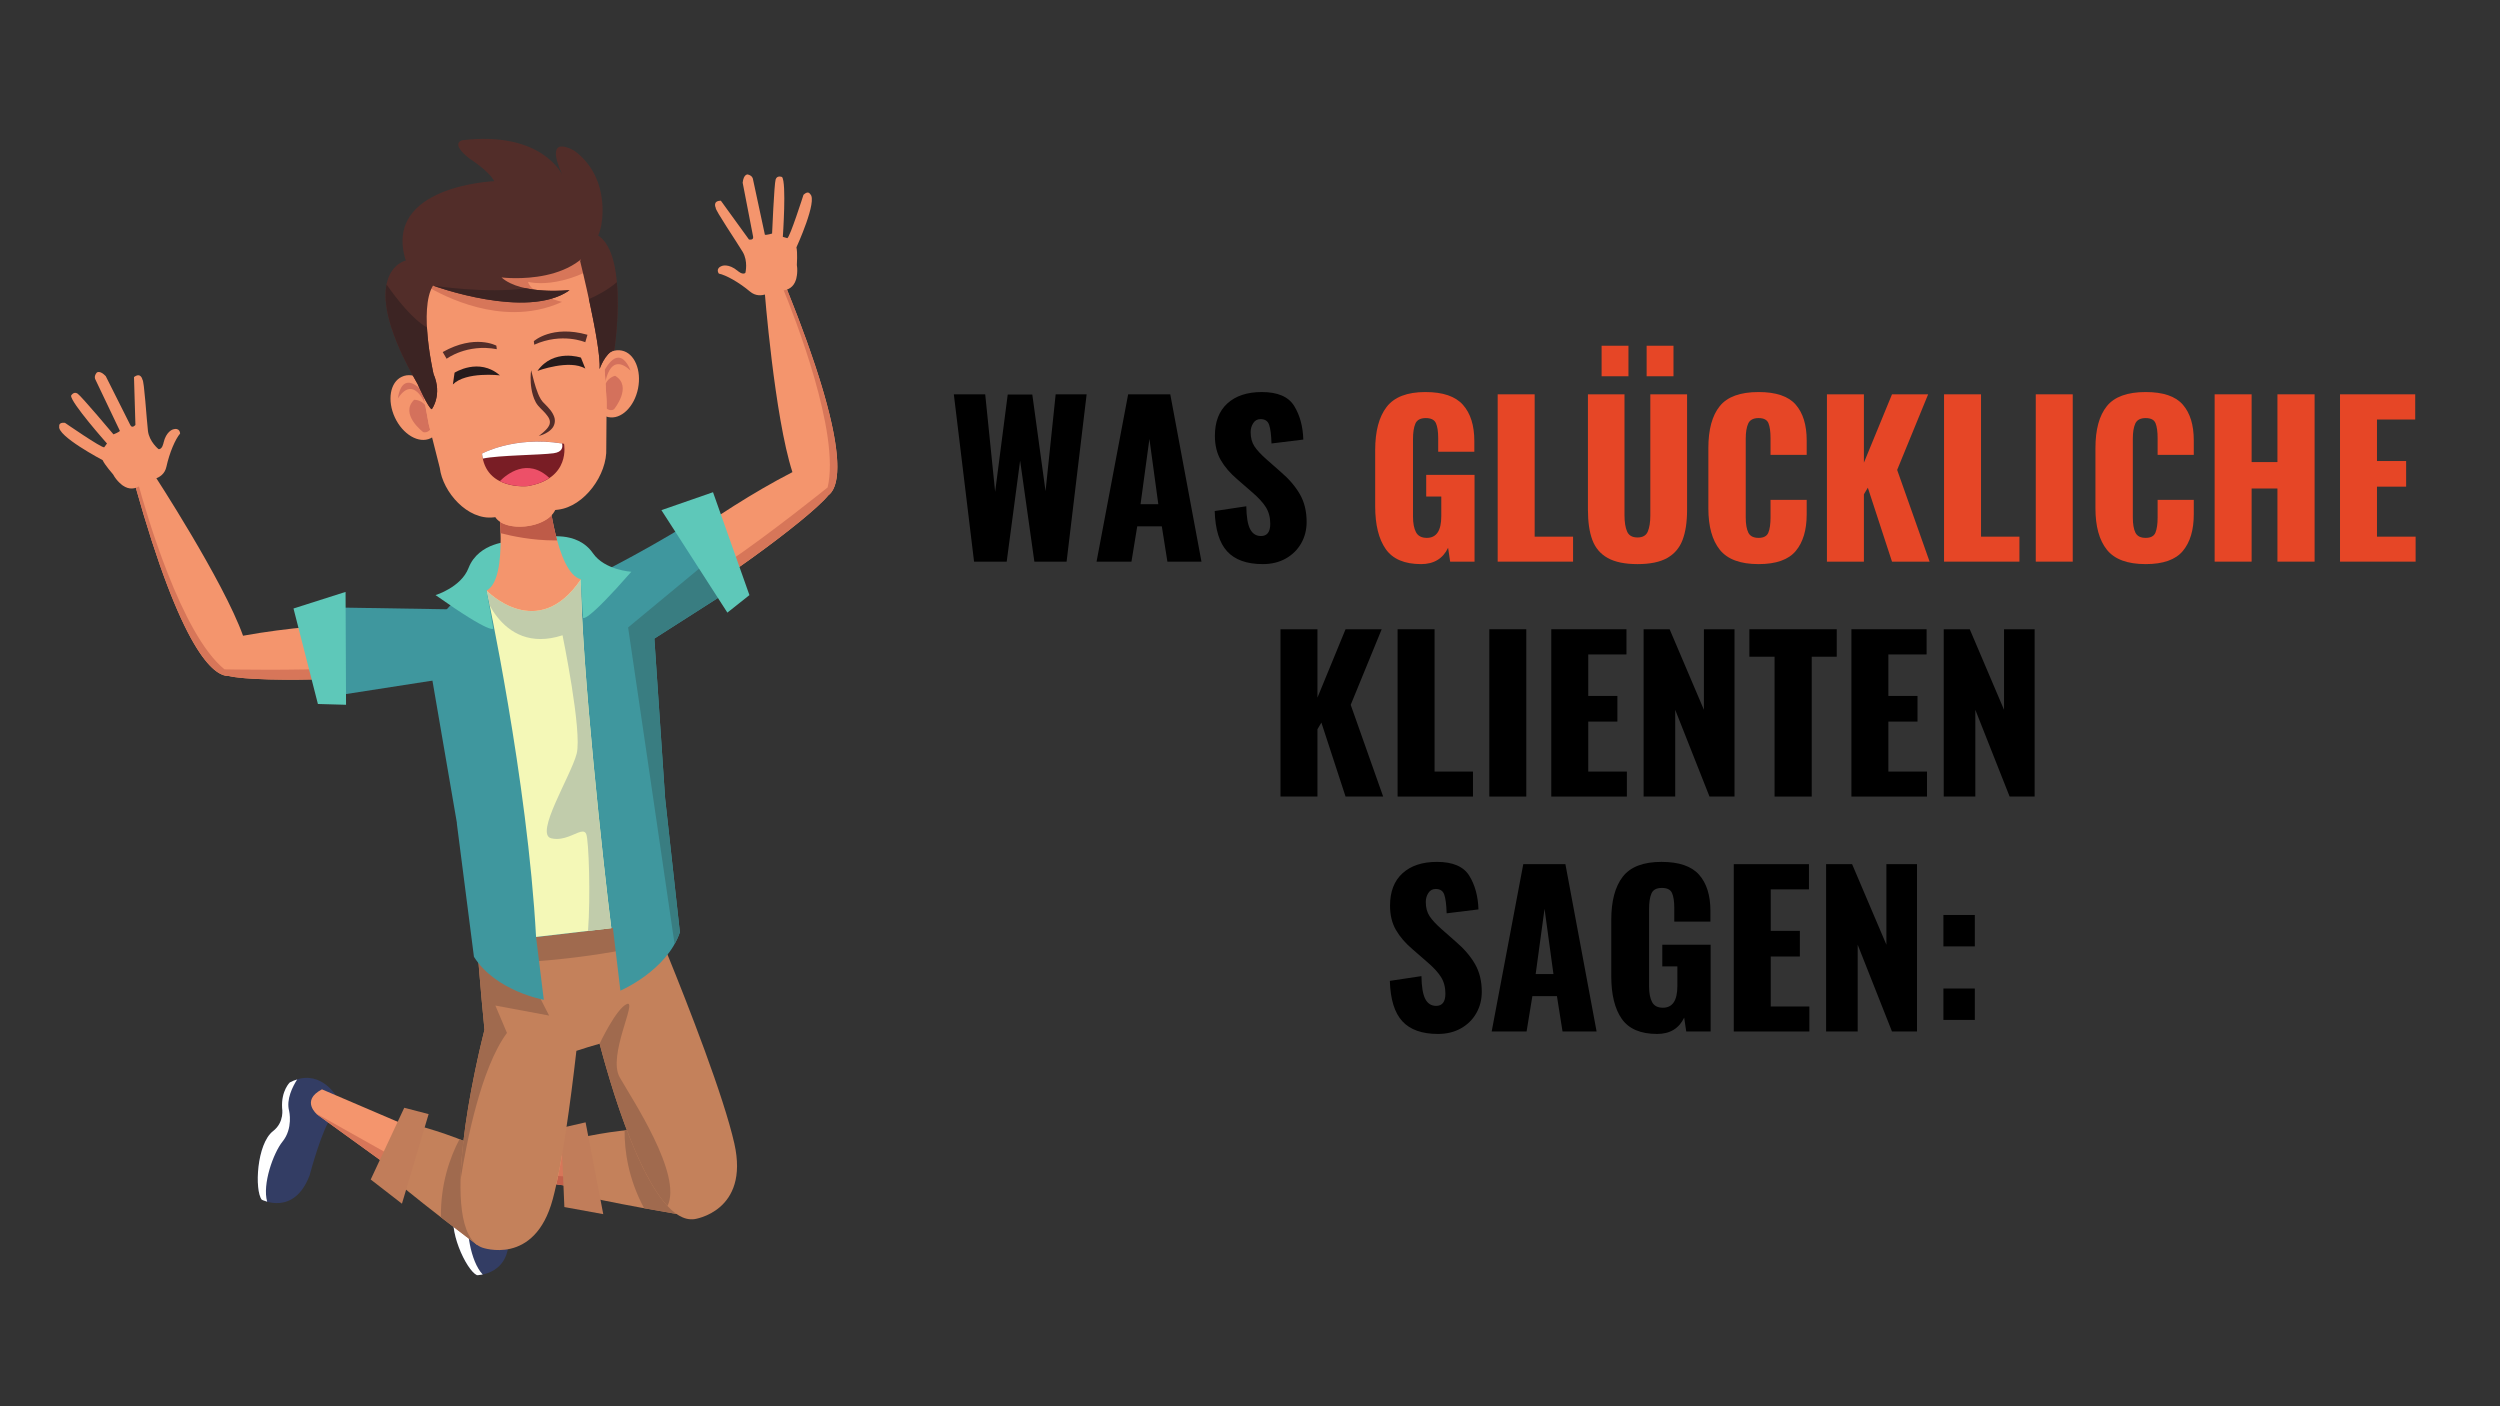 <svg xmlns="http://www.w3.org/2000/svg" xmlns:xlink="http://www.w3.org/1999/xlink" width="1920" zoomAndPan="magnify" viewBox="0 0 1440 810" height="1080" preserveAspectRatio="xMidYMid meet" version="1.0"><rect x="0" y="0" width="1440" height="810" fill="#333333" stroke="none"/><defs><g><g id="id1"/></g><clipPath id="id2"><path d="M 257 658 L 294 658 L 294 734.559 L 257 734.559 Z M 257 658 " clip-rule="nonzero"/></clipPath><clipPath id="id3"><path d="M 257 663 L 279 663 L 279 734.559 L 257 734.559 Z M 257 663 " clip-rule="nonzero"/></clipPath></defs><g clip-path="url(#id2)"><path fill="rgb(20%, 23.92%, 39.22%)" d="M 284.75 661.496 C 284.75 661.496 268.707 651.625 257.949 667.113 C 257.949 667.113 255.648 673.648 260.828 682.293 C 260.828 682.293 265.898 688.688 262.309 696.457 C 257.277 707.34 268.512 731.645 274.73 734.508 C 274.73 734.508 295.742 734.582 292.73 709.305 C 292.73 709.305 286.348 680.805 288.668 673.188 L 284.75 661.496 " fill-opacity="1" fill-rule="nonzero"/></g><path fill="rgb(95.689%, 58.429%, 42.749%)" d="M 372.164 689.836 L 280.492 676.266 C 280.492 676.266 268.109 673.691 276.219 662.133 L 368.152 655.281 L 372.164 689.836 " fill-opacity="1" fill-rule="nonzero"/><path fill="rgb(87.059%, 75.29%, 71.759%)" d="M 324.867 658.504 L 331.387 658.023 L 331.395 658.023 L 324.867 658.504 " fill-opacity="1" fill-rule="nonzero"/><path fill="rgb(84.309%, 46.269%, 34.9%)" d="M 334.875 684.316 L 320.457 682.18 L 330.402 683.652 L 330.703 677.672 L 321.477 677.371 C 322.641 671.605 323.781 665.234 324.867 658.504 L 331.395 658.023 L 334.875 684.316 " fill-opacity="1" fill-rule="nonzero"/><path fill="rgb(76.469%, 37.65%, 29.41%)" d="M 330.402 683.652 L 320.457 682.18 C 320.797 680.637 321.141 679.027 321.477 677.371 L 330.703 677.672 L 330.402 683.652 " fill-opacity="1" fill-rule="nonzero"/><path fill="rgb(76.859%, 50.589%, 35.689%)" d="M 396.984 700.461 C 396.984 700.461 347.195 692.273 328.738 687.094 L 328.598 656.648 C 328.598 656.648 396.898 638.645 416.516 662.125 L 396.984 700.461 " fill-opacity="1" fill-rule="nonzero"/><path fill="rgb(62.749%, 41.57%, 30.589%)" d="M 371.012 695.949 C 385.215 698.523 396.984 700.461 396.984 700.461 L 403.805 687.059 L 374.309 650.109 C 369.367 650.223 364.445 650.594 359.758 651.102 C 359.691 662.656 361.809 678.895 371.012 695.949 " fill-opacity="1" fill-rule="nonzero"/><path fill="rgb(75.69%, 49.019%, 35.289%)" d="M 323.152 649.703 L 325.078 695.266 L 347.477 699.355 L 337.297 646.469 L 323.152 649.703 " fill-opacity="1" fill-rule="nonzero"/><g clip-path="url(#id3)"><path fill="rgb(100%, 100%, 100%)" d="M 257.949 667.113 C 257.949 667.113 255.648 673.648 260.828 682.293 C 260.828 682.293 265.898 688.688 262.309 696.457 C 257.277 707.34 268.512 731.645 274.73 734.508 C 274.73 734.508 276.086 734.512 278.043 734.109 C 270.828 726.508 268.27 707.441 269.934 699.301 C 271.898 689.672 265.172 681.902 265.172 681.902 C 260.504 676.848 260.484 668.387 260.914 663.648 C 259.895 664.645 258.895 665.75 257.949 667.113 " fill-opacity="1" fill-rule="nonzero"/></g><path fill="rgb(20%, 23.92%, 39.22%)" d="M 193.324 630.836 C 193.324 630.836 183.641 614.684 166.953 623.465 C 166.953 623.465 161.898 628.215 162.5 638.262 C 162.5 638.262 164.051 646.273 157.281 651.52 C 147.805 658.859 146.574 685.605 150.766 691.016 C 150.766 691.016 169.367 700.758 178.355 676.934 C 178.355 676.934 185.832 648.703 191.406 643.016 L 193.324 630.836 " fill-opacity="1" fill-rule="nonzero"/><path fill="rgb(95.689%, 58.429%, 42.749%)" d="M 257.828 696.27 L 182.727 641.984 C 182.727 641.984 172.93 633.992 185.457 627.469 L 270.211 663.766 L 257.828 696.27 " fill-opacity="1" fill-rule="nonzero"/><path fill="rgb(84.309%, 46.269%, 34.9%)" d="M 223.617 671.543 L 182.727 641.984 C 182.727 641.984 182.441 641.742 182.043 641.336 L 226.645 666.367 L 223.617 671.543 " fill-opacity="1" fill-rule="nonzero"/><path fill="rgb(76.859%, 50.589%, 35.689%)" d="M 274.945 717.137 C 274.945 717.137 234.535 686.938 220.559 673.824 L 234.465 646.75 C 234.465 646.75 303.387 662.246 309.965 692.121 L 274.945 717.137 " fill-opacity="1" fill-rule="nonzero"/><path fill="rgb(62.749%, 41.57%, 30.589%)" d="M 253.98 701.164 C 265.402 710 274.945 717.137 274.945 717.137 L 287.184 708.398 L 278.051 662.012 C 273.609 659.84 269.07 657.895 264.668 656.184 C 259.293 666.402 253.684 681.797 253.98 701.164 " fill-opacity="1" fill-rule="nonzero"/><path fill="rgb(75.69%, 49.019%, 35.289%)" d="M 232.848 638.074 L 213.531 679.391 L 231.52 693.34 L 246.883 641.723 L 232.848 638.074 " fill-opacity="1" fill-rule="nonzero"/><path fill="rgb(100%, 100%, 100%)" d="M 166.953 623.465 C 166.953 623.465 161.898 628.215 162.5 638.262 C 162.5 638.262 164.051 646.273 157.281 651.52 C 147.805 658.859 146.574 685.605 150.766 691.016 C 150.766 691.016 151.957 691.637 153.891 692.18 C 150.98 682.109 157.512 664.008 162.734 657.559 C 168.918 649.922 166.551 639.926 166.551 639.926 C 164.727 633.289 168.609 625.766 171.18 621.766 C 169.816 622.172 168.414 622.695 166.953 623.465 " fill-opacity="1" fill-rule="nonzero"/><path fill="rgb(76.859%, 50.589%, 35.689%)" d="M 422.992 658.699 C 416.898 631.621 396.637 579.68 384.188 549.094 L 381.754 528.691 L 376.027 529.375 C 375 526.957 374.324 525.398 374.148 525.02 L 371.66 529.898 L 274.59 541.477 C 274.59 541.477 276.742 570.133 279.062 593.148 C 274.676 610.48 251.07 708.961 277.746 718.617 C 277.746 718.617 307.914 729.547 318.363 690.812 C 323.707 671.035 328.531 635.668 332.004 605.285 C 336.398 603.844 340.879 602.453 345.371 601.188 C 353.5 631.953 375.605 705.602 400.031 702.219 C 400.031 702.219 431.805 697.84 422.992 658.699 " fill-opacity="1" fill-rule="nonzero"/><path fill="rgb(62.749%, 41.57%, 30.589%)" d="M 383.316 541.805 L 381.754 528.691 L 376.027 529.375 C 375 526.957 374.324 525.398 374.148 525.02 L 371.66 529.898 L 274.59 541.477 C 274.59 541.477 276.742 570.133 279.062 593.148 C 276.305 604.012 266.012 646.758 265.281 679.531 C 268.641 658.418 277.035 615.141 292.008 594.961 L 285.34 579.203 L 316.285 584.969 L 300.57 554.23 C 300.57 554.23 342.52 552.5 383.316 541.805 " fill-opacity="1" fill-rule="nonzero"/><path fill="rgb(95.689%, 58.429%, 42.749%)" d="M 77.789 279.418 L 88.508 273.031 C 88.508 273.031 128.664 334.535 139.992 366.184 C 191.051 356.871 246.91 358.477 246.91 358.477 L 262.02 383.809 C 228.098 391.664 148.848 393.461 131.77 389.379 C 123.066 389.566 104.648 375.332 77.789 279.418 " fill-opacity="1" fill-rule="nonzero"/><path fill="rgb(87.059%, 75.29%, 71.759%)" d="M 167.23 391.496 C 150.953 391.496 137.664 390.793 131.77 389.379 C 131.719 389.387 131.664 389.387 131.602 389.387 C 122.836 389.387 104.48 374.738 77.789 279.418 C 104.48 374.738 122.836 389.387 131.602 389.387 C 131.664 389.387 131.719 389.387 131.77 389.379 C 137.664 390.793 150.973 391.496 167.262 391.496 C 168.805 391.496 170.375 391.492 171.965 391.477 C 170.359 391.492 168.777 391.496 167.23 391.496 " fill-opacity="1" fill-rule="nonzero"/><path fill="rgb(84.309%, 46.269%, 34.9%)" d="M 167.262 391.496 C 150.973 391.496 137.664 390.793 131.77 389.379 C 131.719 389.387 131.664 389.387 131.602 389.387 C 122.836 389.387 104.48 374.738 77.789 279.418 L 79.539 278.379 C 84.133 295.289 104.367 365.344 129.309 385.539 C 129.309 385.539 140.082 385.777 154.531 385.777 C 179.906 385.777 216.629 385.035 226.387 380.957 C 227.281 380.59 228.043 380.414 228.707 380.414 C 231.531 380.414 232.383 383.605 232.094 388.328 C 212.988 390.277 190.855 391.324 171.965 391.477 C 170.375 391.492 168.805 391.496 167.262 391.496 " fill-opacity="1" fill-rule="nonzero"/><path fill="rgb(95.689%, 58.429%, 42.749%)" d="M 75.059 244.844 L 60.906 216.652 C 57.379 212.973 55.711 214.641 55.711 214.641 C 53.906 216.832 54.879 218.461 54.879 218.461 L 69.062 248.203 C 68.445 249.016 65.363 250.188 65.363 250.188 C 65.363 250.188 46.973 228.289 44.711 226.742 C 42.457 225.199 40.949 227.883 40.949 227.883 C 40.641 231.836 61.625 255.465 61.625 255.465 L 60.031 257.637 C 58.586 258.191 37.406 243.543 37.406 243.543 C 33.613 243.133 34.129 245.496 34.129 245.496 C 32.578 251.086 59.117 265.031 59.117 265.031 C 60.25 267.688 65.113 273.223 65.113 273.223 C 67.395 277.422 70.719 279.652 70.719 279.652 C 78.297 284.91 84.172 276.504 84.172 276.504 C 84.172 276.504 94.059 277.051 95.844 268.879 C 97.633 260.707 100.988 252.93 103.742 249.73 C 103.742 249.73 103.73 245.969 99.465 247.398 C 99.465 247.398 95.703 248.539 94.215 254.973 C 94.215 254.973 93.516 259.023 91.316 258.695 C 91.316 258.695 85.973 254.457 85.219 248.184 C 84.422 241.457 83.074 219.273 82.039 218.656 C 82.039 218.656 81.141 214.172 77.18 217.207 L 78.004 244.762 C 78.004 244.762 76.152 247.035 75.059 244.844 " fill-opacity="1" fill-rule="nonzero"/><path fill="rgb(95.689%, 58.429%, 42.749%)" d="M 452.73 165.27 L 440.344 166.75 C 440.344 166.75 446.078 239.977 456.434 271.949 C 410.297 295.723 367.039 331.078 367.039 331.078 L 370.535 360.367 C 402.203 345.895 466.078 298.961 477.109 285.305 C 484.117 280.145 490.02 257.629 452.73 165.27 " fill-opacity="1" fill-rule="nonzero"/><path fill="rgb(87.059%, 75.29%, 71.759%)" d="M 469.988 292.473 C 469.996 292.465 470 292.461 470.008 292.453 C 470 292.461 469.996 292.465 469.988 292.473 M 470.016 292.445 C 473.195 289.57 475.629 287.137 477.109 285.305 C 479.793 283.328 482.316 278.809 482.316 268.805 C 482.316 278.809 479.793 283.328 477.109 285.305 C 475.629 287.137 473.195 289.57 470.016 292.445 " fill-opacity="1" fill-rule="nonzero"/><path fill="rgb(84.309%, 46.269%, 34.9%)" d="M 420.398 330.352 C 419.695 328.348 419.016 326.379 418.375 324.461 C 442.918 308.012 476.715 280.762 476.715 280.762 C 484.141 249.535 457.398 181.699 450.711 165.508 L 452.73 165.27 C 475.742 222.27 482.309 252.668 482.316 268.805 C 482.316 278.809 479.793 283.328 477.109 285.305 C 475.629 287.137 473.195 289.57 470.016 292.445 C 470.016 292.445 470.008 292.453 470.008 292.453 C 470 292.461 469.996 292.465 469.988 292.473 C 459.285 302.141 440.148 316.777 420.398 330.352 " fill-opacity="1" fill-rule="nonzero"/><path fill="rgb(95.689%, 58.429%, 42.749%)" d="M 433.777 136.219 L 427.777 105.242 C 428.324 100.18 430.672 100.484 430.672 100.484 C 433.438 101.121 433.664 103.004 433.664 103.004 L 440.578 135.219 C 441.578 135.48 444.723 134.527 444.723 134.527 C 444.723 134.527 445.926 105.961 446.77 103.359 C 447.613 100.758 450.445 101.965 450.445 101.965 C 453.105 104.914 450.914 136.434 450.914 136.434 L 453.496 137.176 C 454.984 136.742 462.812 112.207 462.812 112.207 C 465.574 109.566 466.602 111.754 466.602 111.754 C 471.242 115.234 458.742 142.48 458.742 142.48 C 459.457 145.277 458.988 152.625 458.988 152.625 C 459.738 157.336 458.473 161.145 458.473 161.145 C 455.676 169.93 445.891 166.852 445.891 166.852 C 445.891 166.852 438.398 173.32 432 167.938 C 425.59 162.555 418.18 158.441 414.047 157.59 C 414.047 157.59 411.766 154.594 416.004 153.125 C 416.004 153.125 419.688 151.73 424.797 155.93 C 424.797 155.93 427.816 158.703 429.359 157.109 C 429.359 157.109 431.008 150.492 427.77 145.062 C 424.301 139.242 411.82 120.852 412.262 119.727 C 412.262 119.727 410.238 115.637 415.227 115.613 L 431.398 137.949 C 431.398 137.949 434.246 138.617 433.777 136.219 " fill-opacity="1" fill-rule="nonzero"/><path fill="rgb(24.709%, 59.219%, 61.96%)" d="M 423.281 338.195 C 414.234 314.422 409.348 293.5 409.348 293.5 C 379.77 313.27 343.109 331.473 343.109 331.473 C 338.871 330.633 334.445 330.441 329.934 330.977 L 284.562 336.395 C 261.375 339.156 244.824 360.18 247.594 383.359 L 263.207 474.203 L 263.129 474.246 L 272.992 551.117 C 285.461 570.918 313.227 575.879 313.227 575.879 C 312.535 570.332 310.805 556.281 308.773 539.68 C 309.492 539.641 310.203 539.629 310.918 539.539 L 352.117 534.625 C 352.426 534.594 352.723 534.512 353.031 534.473 C 355.043 551.086 356.727 565.105 357.348 570.613 C 357.348 570.613 384.148 559.145 391.613 536.973 L 383.117 459.945 L 376.914 367.938 L 376.891 367.836 L 423.281 338.195 " fill-opacity="1" fill-rule="nonzero"/><path fill="rgb(24.709%, 59.219%, 61.96%)" d="M 262.898 351.035 L 182.465 349.73 L 184.285 402.105 L 258.285 390.598 L 262.898 351.035 " fill-opacity="1" fill-rule="nonzero"/><path fill="rgb(95.689%, 97.249%, 71.759%)" d="M 280.277 340.148 C 280.277 340.148 303.863 449.23 308.773 539.68 L 352.117 534.625 C 347.727 500.145 334.816 381.188 334.605 333.672 L 280.277 340.148 " fill-opacity="1" fill-rule="nonzero"/><path fill="rgb(24.309%, 53.729%, 58.82%)" d="M 338.699 536.227 C 338.699 536.215 338.699 536.199 338.699 536.195 L 352.117 534.625 L 338.699 536.227 M 282.086 348.836 C 281.961 348.617 281.832 348.395 281.719 348.168 C 280.805 343.039 280.277 340.148 280.277 340.148 C 280.277 340.148 280.945 343.254 282.086 348.836 " fill-opacity="1" fill-rule="nonzero"/><path fill="rgb(75.69%, 79.999%, 67.059%)" d="M 338.699 536.195 C 340.199 516.898 339.176 484.195 337.684 480.453 C 337.262 479.387 336.559 478.977 335.621 478.977 C 334.098 478.977 331.957 480.043 329.402 481.109 C 326.848 482.176 323.871 483.234 320.676 483.234 C 319.637 483.234 318.57 483.129 317.492 482.859 C 307.727 480.48 328.879 446.926 332.16 434.117 C 335.434 421.312 324.016 365.914 324.016 365.914 C 319.363 367.43 315.145 368.086 311.309 368.086 C 295.891 368.086 286.848 357.398 282.086 348.836 C 280.945 343.254 280.277 340.148 280.277 340.148 C 280.277 340.148 291.656 351.961 306.27 351.969 C 315.082 351.969 325.078 347.672 334.465 333.887 L 334.641 336.648 C 335.332 385.98 347.812 500.84 352.117 534.625 L 338.699 536.195 " fill-opacity="1" fill-rule="nonzero"/><path fill="rgb(22.35%, 49.019%, 50.589%)" d="M 417.105 338.941 L 406.992 323.977 L 361.789 361.406 C 361.789 361.406 378.977 477.965 388.547 543.738 C 389.75 541.598 390.809 539.367 391.613 536.973 L 383.117 459.945 L 376.914 367.938 L 376.891 367.836 L 417.207 342.086 L 417.105 338.941 " fill-opacity="1" fill-rule="nonzero"/><path fill="rgb(36.859%, 78.429%, 72.549%)" d="M 302.695 319.934 L 294.434 311.863 C 294.434 311.863 275.734 312.023 269.859 327.207 C 265.562 338.316 250.875 342.777 250.875 342.777 C 283.805 366.047 284.125 362.004 284.125 362.004 L 280.277 340.148 C 280.277 340.148 294.113 337.172 302.695 319.934 " fill-opacity="1" fill-rule="nonzero"/><path fill="rgb(36.859%, 78.429%, 72.549%)" d="M 307.906 319.312 L 314.039 309.527 C 314.039 309.527 332.246 305.285 341.535 318.66 C 348.32 328.441 363.641 329.332 363.641 329.332 C 337.117 359.691 335.855 355.836 335.855 355.836 L 334.453 333.691 C 334.453 333.691 320.301 334.047 307.906 319.312 " fill-opacity="1" fill-rule="nonzero"/><path fill="rgb(95.689%, 58.429%, 42.749%)" d="M 334.605 333.672 C 320.152 330.078 315.594 281.852 315.594 281.852 L 286.555 285.312 C 286.555 285.312 293.48 333.258 280.277 340.148 C 280.277 340.148 309.633 370.641 334.605 333.672 " fill-opacity="1" fill-rule="nonzero"/><path fill="rgb(75.69%, 54.509%, 50.2%)" d="M 288.316 307.094 C 288.258 304.844 288.156 302.648 288.027 300.578 C 288.035 300.578 288.035 300.586 288.035 300.586 C 288.164 302.656 288.266 304.848 288.316 307.094 M 317.781 297.172 C 317.762 297.047 317.734 296.918 317.715 296.789 C 317.734 296.918 317.762 297.047 317.781 297.172 " fill-opacity="1" fill-rule="nonzero"/><path fill="rgb(74.509%, 35.689%, 28.239%)" d="M 319.516 311.285 C 306.555 311.285 294.824 308.812 288.316 307.094 C 288.266 304.848 288.164 302.656 288.035 300.586 C 290.895 302.469 294.992 303.379 299.324 303.379 C 306.184 303.379 313.637 301.094 317.715 296.789 C 317.734 296.918 317.762 297.047 317.781 297.172 C 318.57 301.59 319.605 306.504 320.926 311.273 C 320.449 311.277 319.98 311.285 319.516 311.285 " fill-opacity="1" fill-rule="nonzero"/><path fill="rgb(95.689%, 58.429%, 42.749%)" d="M 251.941 229.043 C 256.527 238.828 254.742 249.355 247.977 252.469 C 241.242 255.684 232.023 250.293 227.441 240.465 C 222.902 230.672 224.656 220.156 231.418 217.039 C 238.164 213.789 247.379 219.246 251.941 229.043 " fill-opacity="1" fill-rule="nonzero"/><path fill="rgb(83.139%, 44.31%, 36.079%)" d="M 244.75 249.027 C 244.41 249.027 244.066 248.98 243.727 248.867 C 243.727 248.867 230.043 238.57 238.547 230.273 C 238.547 230.273 238.582 230.27 238.648 230.27 C 239.266 230.27 242.539 230.414 244.938 233.371 C 245.617 237.289 246.281 240.957 246.902 244.16 L 247.75 247.492 C 246.879 248.477 245.836 249.027 244.75 249.027 M 244.723 232.105 C 243.23 228.988 240.246 224.059 236.32 224.059 C 234.203 224.059 231.809 225.5 229.227 229.445 C 229.227 229.445 230.051 220.434 235.289 220.434 C 237.18 220.434 239.648 221.598 242.852 224.789 C 243.121 225.059 243.383 225.328 243.633 225.602 C 244 227.816 244.363 229.992 244.723 232.105 " fill-opacity="1" fill-rule="nonzero"/><path fill="rgb(95.689%, 58.429%, 42.749%)" d="M 341.023 218.414 C 338.867 229.016 343.078 238.816 350.383 240.25 C 357.691 241.793 365.379 234.391 367.516 223.758 C 369.621 213.172 365.438 203.363 358.133 201.93 C 350.816 200.352 343.145 207.82 341.023 218.414 " fill-opacity="1" fill-rule="nonzero"/><path fill="rgb(83.139%, 44.31%, 36.079%)" d="M 351.945 236.242 C 351.098 236.242 350.219 235.926 349.383 235.332 L 349.41 231.355 C 349.27 228.25 349.066 224.75 348.824 221.008 C 350.645 217.176 354.324 216.465 354.324 216.465 C 364.547 222.531 353.668 235.754 353.668 235.754 C 353.125 236.086 352.539 236.242 351.945 236.242 M 348.746 219.75 C 348.598 217.605 348.438 215.391 348.27 213.133 C 348.457 212.809 348.645 212.48 348.844 212.152 C 351.656 207.582 354.117 206.012 356.176 206.012 C 360.648 206.012 363.191 213.469 363.191 213.469 C 360.355 210.805 358.039 209.766 356.164 209.766 C 351.527 209.766 349.523 216.055 348.746 219.75 " fill-opacity="1" fill-rule="nonzero"/><path fill="rgb(95.689%, 58.429%, 42.749%)" d="M 260.168 138.746 L 311.785 132.582 C 326.883 130.785 340.695 141.715 342.488 156.773 L 344.828 176.312 C 346.625 191.41 348.711 216.16 349.41 231.355 L 349.215 258.117 C 349.918 273.344 336.57 291.762 321.434 293.566 L 319.812 293.762 C 314.68 304.574 290.992 306.727 285.285 297.875 L 284.332 297.992 C 269.289 299.781 255.031 283.359 253.328 269.551 L 246.902 244.16 C 244.012 229.262 240.238 204.676 238.426 189.578 L 236.031 169.473 C 234.227 154.406 245.105 140.543 260.168 138.746 " fill-opacity="1" fill-rule="nonzero"/><path fill="rgb(87.059%, 75.29%, 71.759%)" d="M 259.297 138.867 C 259.305 138.859 259.305 138.859 259.305 138.859 C 259.305 138.859 259.305 138.859 259.297 138.867 M 259.363 138.852 C 259.363 138.852 259.363 138.852 259.371 138.852 C 259.363 138.852 259.363 138.852 259.363 138.852 M 259.434 138.848 C 259.434 138.848 259.438 138.84 259.438 138.84 C 259.438 138.84 259.434 138.848 259.434 138.848 M 259.559 138.824 C 259.566 138.824 259.574 138.82 259.574 138.82 C 259.574 138.82 259.566 138.824 259.559 138.824 M 259.625 138.812 C 259.633 138.812 259.633 138.812 259.633 138.812 C 259.633 138.812 259.633 138.812 259.625 138.812 M 259.695 138.805 C 259.699 138.805 259.707 138.805 259.707 138.805 C 259.699 138.805 259.699 138.805 259.695 138.805 M 259.762 138.801 C 259.762 138.801 259.766 138.801 259.766 138.793 C 259.766 138.801 259.762 138.801 259.762 138.801 M 259.828 138.785 C 259.836 138.785 259.836 138.785 259.84 138.785 C 259.836 138.785 259.828 138.785 259.828 138.785 M 259.895 138.777 C 259.895 138.777 259.902 138.777 259.902 138.777 C 259.902 138.777 259.895 138.777 259.895 138.777 M 259.961 138.773 C 259.961 138.773 259.969 138.773 259.977 138.773 C 259.969 138.773 259.969 138.773 259.961 138.773 M 260.027 138.766 C 260.027 138.766 260.035 138.766 260.035 138.766 C 260.035 138.766 260.027 138.766 260.027 138.766 M 260.098 138.754 C 260.098 138.754 260.102 138.754 260.109 138.754 C 260.102 138.754 260.098 138.754 260.098 138.754 " fill-opacity="1" fill-rule="nonzero"/><path fill="rgb(84.309%, 46.269%, 34.9%)" d="M 296.051 179.77 C 266.125 179.77 240.793 161.676 240.793 161.676 L 236.855 158.852 C 239.707 148.648 248.312 140.527 259.297 138.867 C 259.305 138.859 259.305 138.859 259.305 138.859 C 259.324 138.859 259.344 138.852 259.363 138.852 C 259.363 138.852 259.363 138.852 259.371 138.852 C 259.391 138.852 259.41 138.848 259.434 138.848 C 259.434 138.848 259.438 138.84 259.438 138.84 C 259.457 138.84 259.48 138.84 259.5 138.832 C 259.527 138.832 259.547 138.824 259.559 138.824 C 259.566 138.824 259.574 138.82 259.574 138.82 C 259.594 138.82 259.613 138.82 259.625 138.812 C 259.633 138.812 259.633 138.812 259.633 138.812 C 259.652 138.812 259.672 138.805 259.695 138.805 C 259.699 138.805 259.699 138.805 259.707 138.805 C 259.727 138.801 259.746 138.801 259.762 138.801 C 259.762 138.801 259.766 138.801 259.766 138.793 C 259.789 138.793 259.809 138.793 259.828 138.785 C 259.828 138.785 259.836 138.785 259.84 138.785 C 259.859 138.785 259.883 138.777 259.895 138.777 C 259.895 138.777 259.902 138.777 259.902 138.777 C 259.922 138.777 259.941 138.773 259.961 138.773 C 259.969 138.773 259.969 138.773 259.977 138.773 C 259.996 138.766 260.008 138.766 260.027 138.766 C 260.027 138.766 260.035 138.766 260.035 138.766 C 260.055 138.758 260.07 138.758 260.098 138.754 C 260.098 138.754 260.102 138.754 260.109 138.754 C 260.129 138.754 260.148 138.746 260.168 138.746 L 311.785 132.582 C 312.879 132.457 313.965 132.395 315.043 132.395 C 328.027 132.395 339.422 141.648 342.086 154.406 C 328.684 161.602 318.016 163.098 311.449 163.098 C 306.77 163.098 304.172 162.332 304.172 162.332 C 305.809 169.527 323.703 173.898 323.703 173.898 C 314.441 178.141 305.043 179.77 296.051 179.77 " fill-opacity="1" fill-rule="nonzero"/><path fill="rgb(32.159%, 16.859%, 13.73%)" d="M 331.18 147.781 L 331.16 147.715 Z M 331.18 147.781 " fill-opacity="1" fill-rule="nonzero"/><path fill="rgb(32.159%, 17.65%, 16.08%)" d="M 255.004 202.781 L 257.246 206.648 C 257.246 206.648 268.91 197.867 286.152 201.129 L 285.902 199.094 C 285.902 199.094 273.57 192.289 255.004 202.781 " fill-opacity="1" fill-rule="nonzero"/><path fill="rgb(14.51%, 10.199%, 10.59%)" d="M 261.828 214.672 C 261.828 214.672 275.836 205.684 287.957 216.211 C 287.957 216.211 268.379 213.891 260.855 221.438 L 261.828 214.672 " fill-opacity="1" fill-rule="nonzero"/><path fill="rgb(14.51%, 10.199%, 10.59%)" d="M 334.621 205.992 C 334.621 205.992 318.898 200.555 309.59 213.629 C 309.59 213.629 328.066 206.777 337.156 212.332 L 334.621 205.992 " fill-opacity="1" fill-rule="nonzero"/><path fill="rgb(32.159%, 17.65%, 16.08%)" d="M 338.383 192.836 L 337.117 197.121 C 337.117 197.121 323.715 191.336 307.727 198.555 L 307.484 196.52 C 307.484 196.52 317.875 187.004 338.383 192.836 " fill-opacity="1" fill-rule="nonzero"/><path fill="rgb(32.159%, 17.65%, 16.08%)" d="M 323.828 100.656 C 323.828 100.656 312.301 75.281 266.32 80.773 C 266.32 80.773 258.742 82.34 270.707 91.551 C 270.707 91.551 281.738 98.512 284.656 104.363 C 284.656 104.363 220.277 106.898 233.711 150.051 C 233.711 150.051 203.41 156.914 240.531 221.191 C 240.531 221.191 246.785 235.258 248.707 235.711 C 248.707 235.711 254.926 227.465 249.723 215.453 C 249.723 215.453 241.055 178.133 249.406 164.504 C 249.406 164.504 303.91 184.605 328.207 167.078 C 328.207 167.078 300.41 170.176 288.867 159.805 C 288.867 159.805 337.832 166.039 346.137 130.727 C 346.137 130.727 352.707 103.344 331.098 87.008 C 331.098 87.008 312.547 75.477 323.828 100.656 " fill-opacity="1" fill-rule="nonzero"/><path fill="rgb(32.159%, 17.65%, 16.08%)" d="M 334.164 150.406 C 334.164 150.406 346.438 199.75 345.352 212.602 C 345.352 212.602 348.402 203.504 353.895 201.48 C 353.895 201.48 363.512 137.812 339.75 133.785 L 334.164 150.406 " fill-opacity="1" fill-rule="nonzero"/><path fill="rgb(32.159%, 17.65%, 16.08%)" d="M 305.93 213.254 C 305.93 213.254 306.613 216.047 307.699 220.07 C 307.98 221.078 308.305 222.148 308.66 223.27 C 309.008 224.387 309.438 225.555 309.906 226.707 C 310.344 227.883 310.965 228.98 311.57 230.059 C 312.266 231.133 312.898 231.852 314.016 232.891 C 315.016 233.914 316.023 234.969 316.953 236.129 C 317.895 237.293 318.684 238.621 319.223 240.105 C 319.773 241.598 319.719 243.383 319.16 244.762 C 318.664 246.203 317.688 247.145 316.836 247.914 C 316.426 248.336 315.941 248.578 315.527 248.879 C 315.105 249.176 314.695 249.418 314.285 249.598 C 313.488 250 312.797 250.348 312.191 250.535 C 311 250.953 310.32 251.152 310.32 251.152 C 310.32 251.152 310.879 250.684 311.844 249.926 C 312.348 249.578 312.871 249.035 313.508 248.496 C 313.836 248.238 314.145 247.922 314.441 247.574 C 314.727 247.219 315.129 246.93 315.371 246.512 C 315.621 246.109 316.004 245.75 316.156 245.293 C 316.25 245.07 316.363 244.863 316.48 244.648 C 316.559 244.43 316.586 244.195 316.652 243.973 C 316.84 243.066 316.734 242.16 316.312 241.195 C 315.883 240.223 315.129 239.273 314.324 238.285 C 313.496 237.309 312.527 236.355 311.543 235.391 C 310.609 234.504 309.375 233.09 308.645 231.785 C 307.906 230.449 307.383 229.062 306.98 227.742 C 306.555 226.414 306.312 225.105 306.109 223.879 C 305.891 222.652 305.781 221.48 305.715 220.406 C 305.426 216.102 305.93 213.254 305.93 213.254 " fill-opacity="1" fill-rule="nonzero"/><path fill="rgb(47.449%, 11.369%, 14.51%)" d="M 277.652 261.258 C 277.652 261.258 296.801 250.695 324.875 255.625 C 324.875 255.625 329.066 275.812 303.844 280.004 C 303.844 280.004 279.613 282.598 277.652 261.258 " fill-opacity="1" fill-rule="nonzero"/><path fill="rgb(100%, 100%, 100%)" d="M 323.723 255.449 C 296.277 251.02 277.652 261.258 277.652 261.258 C 277.746 262.289 277.941 263.215 278.137 264.133 C 287.414 262.188 311.16 262.129 318.879 261.07 C 324.012 260.363 324.246 257.488 323.723 255.449 " fill-opacity="1" fill-rule="nonzero"/><path fill="rgb(92.94%, 31.369%, 40.779%)" d="M 287.922 277.141 C 295.277 280.879 303.844 280.004 303.844 280.004 C 309.352 279.09 313.387 277.387 316.438 275.324 C 303.75 263.32 291.746 273.277 287.922 277.141 " fill-opacity="1" fill-rule="nonzero"/><path fill="rgb(23.529%, 14.119%, 13.73%)" d="M 222.641 163.84 C 220.629 174.004 223.352 191.438 240.531 221.191 C 240.531 221.191 246.785 235.258 248.707 235.711 C 248.707 235.711 254.926 227.465 249.723 215.453 C 249.723 215.453 246.648 202.223 245.926 188.641 C 237.676 183.895 228.668 172.469 222.641 163.84 " fill-opacity="1" fill-rule="nonzero"/><path fill="rgb(23.529%, 14.119%, 13.73%)" d="M 353.895 201.48 C 353.895 201.48 356.988 180.965 355.324 162.484 C 349.891 167.18 343.52 170.41 339.215 172.262 C 342.461 187.184 345.953 205.48 345.352 212.602 C 345.352 212.602 348.402 203.504 353.895 201.48 " fill-opacity="1" fill-rule="nonzero"/><path fill="rgb(23.529%, 14.119%, 13.73%)" d="M 327.773 167.359 L 327.285 167.164 C 326.902 167.191 326.426 167.234 325.828 167.273 L 325.734 167.281 C 325.117 167.328 324.414 167.367 323.609 167.398 L 323.352 167.414 C 322.656 167.441 321.91 167.469 321.105 167.48 C 320.84 167.488 320.551 167.488 320.27 167.496 C 319.59 167.5 318.906 167.5 318.176 167.496 C 317.84 167.496 317.5 167.496 317.145 167.488 C 316.406 167.469 315.648 167.445 314.871 167.422 C 314.516 167.398 314.18 167.395 313.816 167.375 C 312.965 167.328 312.086 167.258 311.199 167.191 C 310.906 167.164 310.617 167.145 310.309 167.117 C 309.168 167.012 308.027 166.883 306.867 166.723 L 306.707 166.703 C 305.418 166.516 304.145 166.293 302.879 166.031 C 280.426 169.324 249.406 164.504 249.406 164.504 C 249.406 164.504 303.273 184.355 327.773 167.359 " fill-opacity="1" fill-rule="nonzero"/><path fill="rgb(36.859%, 78.429%, 72.549%)" d="M 410.695 283.516 L 431.672 342.781 L 418.969 352.867 L 380.969 293.848 L 410.695 283.516 " fill-opacity="1" fill-rule="nonzero"/><path fill="rgb(36.859%, 78.429%, 72.549%)" d="M 169.059 350.492 L 183.109 405.496 L 199.32 405.953 L 199.047 340.938 L 169.059 350.492 " fill-opacity="1" fill-rule="nonzero"/><path fill="rgb(62.749%, 41.57%, 30.589%)" d="M 361.137 578.293 C 354.949 580.805 345.371 601.188 345.371 601.188 C 351.723 625.238 366.617 675.473 384.477 694.66 C 393.285 676.66 363.941 632.926 356.922 620.477 C 349.891 608.031 367.32 575.777 361.137 578.293 " fill-opacity="1" fill-rule="nonzero"/><g fill="rgb(0%, 0%, 0%)" fill-opacity="1"><g transform="translate(546.185, 323.504)"><g><path d="M 3.219 -96.375 L 21.297 -96.375 L 27.016 -40.219 L 34.266 -96.266 L 48.422 -96.266 L 56.047 -40.578 L 61.875 -96.375 L 79.719 -96.375 L 68.172 0 L 49.609 0 L 41.406 -58.188 L 33.672 0 L 14.875 0 Z M 3.219 -96.375 "/></g></g></g><g fill="rgb(0%, 0%, 0%)" fill-opacity="1"><g transform="translate(629.111, 323.504)"><g><path d="M 20.703 -96.375 L 44.969 -96.375 L 62.938 0 L 43.312 0 L 40.094 -20.344 L 25.938 -20.344 L 22.609 0 L 2.5 0 Z M 38.078 -33.078 L 32.953 -70.672 L 27.844 -33.078 Z M 38.078 -33.078 "/></g></g></g><g fill="rgb(0%, 0%, 0%)" fill-opacity="1"><g transform="translate(694.668, 323.504)"><g><path d="M 32.719 1.422 C 23.52 1.422 16.676 -1.016 12.188 -5.891 C 7.707 -10.766 5.312 -18.52 5 -29.156 L 23.203 -31.891 C 23.285 -25.773 24.02 -21.391 25.406 -18.734 C 26.789 -16.078 28.875 -14.75 31.656 -14.75 C 35.219 -14.75 37 -17.094 37 -21.781 C 37 -25.5 36.145 -28.707 34.438 -31.406 C 32.738 -34.102 30.066 -37 26.422 -40.094 L 18.078 -47.359 C 13.961 -50.848 10.77 -54.555 8.5 -58.484 C 6.238 -62.41 5.109 -67.07 5.109 -72.469 C 5.109 -80.551 7.508 -86.773 12.312 -91.141 C 17.113 -95.504 23.719 -97.688 32.125 -97.688 C 41.25 -97.688 47.457 -95.031 50.75 -89.719 C 54.039 -84.406 55.805 -77.938 56.047 -70.312 L 37.719 -68.062 C 37.562 -73.062 37.102 -76.648 36.344 -78.828 C 35.594 -81.004 33.945 -82.094 31.406 -82.094 C 29.582 -82.094 28.176 -81.316 27.188 -79.766 C 26.195 -78.223 25.703 -76.504 25.703 -74.609 C 25.703 -71.348 26.438 -68.609 27.906 -66.391 C 29.375 -64.172 31.734 -61.633 34.984 -58.781 L 42.953 -51.766 C 47.711 -47.711 51.398 -43.426 54.016 -38.906 C 56.641 -34.383 57.953 -29.031 57.953 -22.844 C 57.953 -18.32 56.898 -14.219 54.797 -10.531 C 52.691 -6.844 49.734 -3.926 45.922 -1.781 C 42.117 0.352 37.719 1.422 32.719 1.422 Z M 32.719 1.422 "/></g></g></g><g fill="rgb(0%, 0%, 0%)" fill-opacity="1"><g transform="translate(755.822, 323.504)"><g/></g></g><g fill="rgb(90.199%, 27.449%, 14.899%)" fill-opacity="1"><g transform="translate(786.276, 323.504)"><g><path d="M 32.25 1.422 C 22.727 1.422 15.941 -1.469 11.891 -7.25 C 7.848 -13.039 5.828 -21.254 5.828 -31.891 L 5.828 -64.25 C 5.828 -75.113 8.023 -83.398 12.422 -89.109 C 16.828 -94.828 24.27 -97.688 34.75 -97.688 C 44.82 -97.688 52.035 -95.227 56.391 -90.312 C 60.754 -85.395 62.938 -78.453 62.938 -69.484 L 62.938 -63.297 L 42.125 -63.297 L 42.125 -71.156 C 42.125 -74.957 41.688 -77.828 40.812 -79.766 C 39.938 -81.711 37.992 -82.688 34.984 -82.688 C 31.891 -82.688 29.883 -81.613 28.969 -79.469 C 28.062 -77.332 27.609 -74.363 27.609 -70.562 L 27.609 -25.938 C 27.609 -22.133 28.18 -19.141 29.328 -16.953 C 30.484 -14.773 32.566 -13.688 35.578 -13.688 C 41.129 -13.688 43.906 -17.848 43.906 -26.172 L 43.906 -37.484 L 35.219 -37.484 L 35.219 -49.969 L 63.062 -49.969 L 63.062 0 L 49.016 0 L 47.828 -7.969 C 44.816 -1.707 39.625 1.422 32.25 1.422 Z M 32.25 1.422 "/></g></g></g><g fill="rgb(90.199%, 27.449%, 14.899%)" fill-opacity="1"><g transform="translate(855.521, 323.504)"><g><path d="M 7.141 -96.375 L 28.438 -96.375 L 28.438 -14.391 L 50.562 -14.391 L 50.562 0 L 7.141 0 Z M 7.141 -96.375 "/></g></g></g><g fill="rgb(90.199%, 27.449%, 14.899%)" fill-opacity="1"><g transform="translate(908.227, 323.504)"><g><path d="M 34.984 1.422 C 27.766 1.422 22.051 0.254 17.844 -2.078 C 13.645 -4.422 10.691 -7.875 8.984 -12.438 C 7.273 -17 6.422 -22.805 6.422 -29.859 L 6.422 -96.375 L 27.484 -96.375 L 27.484 -26.656 C 27.484 -22.77 27.977 -19.676 28.969 -17.375 C 29.957 -15.07 31.961 -13.922 34.984 -13.922 C 37.992 -13.922 39.973 -15.07 40.922 -17.375 C 41.879 -19.676 42.359 -22.77 42.359 -26.656 L 42.359 -96.375 L 63.531 -96.375 L 63.531 -29.859 C 63.531 -22.805 62.656 -17 60.906 -12.438 C 59.164 -7.875 56.211 -4.422 52.047 -2.078 C 47.891 0.254 42.203 1.422 34.984 1.422 Z M 14.297 -124.375 L 29.766 -124.375 L 29.766 -106.766 L 14.297 -106.766 Z M 40.234 -124.375 L 55.703 -124.375 L 55.703 -106.766 L 40.234 -106.766 Z M 40.234 -124.375 "/></g></g></g><g fill="rgb(90.199%, 27.449%, 14.899%)" fill-opacity="1"><g transform="translate(978.186, 323.504)"><g><path d="M 34.75 1.422 C 24.27 1.422 16.828 -1.332 12.422 -6.844 C 8.023 -12.352 5.828 -20.305 5.828 -30.703 L 5.828 -65.438 C 5.828 -76.07 8.008 -84.102 12.375 -89.531 C 16.738 -94.969 24.195 -97.688 34.75 -97.688 C 44.82 -97.688 51.957 -95.266 56.156 -90.422 C 60.363 -85.586 62.469 -78.727 62.469 -69.844 L 62.469 -61.516 L 41.641 -61.516 L 41.641 -71.156 C 41.641 -74.883 41.242 -77.738 40.453 -79.719 C 39.66 -81.695 37.758 -82.688 34.75 -82.688 C 31.727 -82.688 29.738 -81.633 28.781 -79.531 C 27.832 -77.438 27.359 -74.523 27.359 -70.797 L 27.359 -25.469 C 27.359 -21.656 27.852 -18.738 28.844 -16.719 C 29.844 -14.695 31.812 -13.688 34.75 -13.688 C 37.676 -13.688 39.555 -14.695 40.391 -16.719 C 41.223 -18.738 41.641 -21.656 41.641 -25.469 L 41.641 -35.578 L 62.469 -35.578 L 62.469 -27.25 C 62.469 -18.207 60.363 -11.164 56.156 -6.125 C 51.957 -1.094 44.82 1.422 34.75 1.422 Z M 34.75 1.422 "/></g></g></g><g fill="rgb(90.199%, 27.449%, 14.899%)" fill-opacity="1"><g transform="translate(1045.17, 323.504)"><g><path d="M 7.141 -96.375 L 28.438 -96.375 L 28.438 -57 L 44.625 -96.375 L 65.438 -96.375 L 47.594 -52.828 L 66.281 0 L 44.625 0 L 30.703 -42.594 L 28.438 -38.781 L 28.438 0 L 7.141 0 Z M 7.141 -96.375 "/></g></g></g><g fill="rgb(90.199%, 27.449%, 14.899%)" fill-opacity="1"><g transform="translate(1112.629, 323.504)"><g><path d="M 7.141 -96.375 L 28.438 -96.375 L 28.438 -14.391 L 50.562 -14.391 L 50.562 0 L 7.141 0 Z M 7.141 -96.375 "/></g></g></g><g fill="rgb(90.199%, 27.449%, 14.899%)" fill-opacity="1"><g transform="translate(1165.336, 323.504)"><g><path d="M 7.266 -96.375 L 28.562 -96.375 L 28.562 0 L 7.266 0 Z M 7.266 -96.375 "/></g></g></g><g fill="rgb(90.199%, 27.449%, 14.899%)" fill-opacity="1"><g transform="translate(1201.148, 323.504)"><g><path d="M 34.75 1.422 C 24.27 1.422 16.828 -1.332 12.422 -6.844 C 8.023 -12.352 5.828 -20.305 5.828 -30.703 L 5.828 -65.438 C 5.828 -76.07 8.008 -84.102 12.375 -89.531 C 16.738 -94.969 24.195 -97.688 34.75 -97.688 C 44.82 -97.688 51.957 -95.266 56.156 -90.422 C 60.363 -85.586 62.469 -78.727 62.469 -69.844 L 62.469 -61.516 L 41.641 -61.516 L 41.641 -71.156 C 41.641 -74.883 41.242 -77.738 40.453 -79.719 C 39.66 -81.695 37.758 -82.688 34.75 -82.688 C 31.727 -82.688 29.738 -81.633 28.781 -79.531 C 27.832 -77.438 27.359 -74.523 27.359 -70.797 L 27.359 -25.469 C 27.359 -21.656 27.852 -18.738 28.844 -16.719 C 29.844 -14.695 31.812 -13.688 34.75 -13.688 C 37.676 -13.688 39.555 -14.695 40.391 -16.719 C 41.223 -18.738 41.641 -21.656 41.641 -25.469 L 41.641 -35.578 L 62.469 -35.578 L 62.469 -27.25 C 62.469 -18.207 60.363 -11.164 56.156 -6.125 C 51.957 -1.094 44.82 1.422 34.75 1.422 Z M 34.75 1.422 "/></g></g></g><g fill="rgb(90.199%, 27.449%, 14.899%)" fill-opacity="1"><g transform="translate(1268.132, 323.504)"><g><path d="M 7.5 -96.375 L 28.797 -96.375 L 28.797 -57.344 L 43.672 -57.344 L 43.672 -96.375 L 65.078 -96.375 L 65.078 0 L 43.672 0 L 43.672 -42.125 L 28.797 -42.125 L 28.797 0 L 7.5 0 Z M 7.5 -96.375 "/></g></g></g><g fill="rgb(90.199%, 27.449%, 14.899%)" fill-opacity="1"><g transform="translate(1340.708, 323.504)"><g><path d="M 7.141 -96.375 L 50.453 -96.375 L 50.453 -81.859 L 28.438 -81.859 L 28.438 -57.953 L 45.219 -57.953 L 45.219 -43.188 L 28.438 -43.188 L 28.438 -14.391 L 50.688 -14.391 L 50.688 0 L 7.141 0 Z M 7.141 -96.375 "/></g></g></g><g fill="rgb(0%, 0%, 0%)" fill-opacity="1"><g transform="translate(730.416, 458.818)"><g><path d="M 7.141 -96.375 L 28.438 -96.375 L 28.438 -57 L 44.625 -96.375 L 65.438 -96.375 L 47.594 -52.828 L 66.281 0 L 44.625 0 L 30.703 -42.594 L 28.438 -38.781 L 28.438 0 L 7.141 0 Z M 7.141 -96.375 "/></g></g></g><g fill="rgb(0%, 0%, 0%)" fill-opacity="1"><g transform="translate(797.876, 458.818)"><g><path d="M 7.141 -96.375 L 28.438 -96.375 L 28.438 -14.391 L 50.562 -14.391 L 50.562 0 L 7.141 0 Z M 7.141 -96.375 "/></g></g></g><g fill="rgb(0%, 0%, 0%)" fill-opacity="1"><g transform="translate(850.582, 458.818)"><g><path d="M 7.266 -96.375 L 28.562 -96.375 L 28.562 0 L 7.266 0 Z M 7.266 -96.375 "/></g></g></g><g fill="rgb(0%, 0%, 0%)" fill-opacity="1"><g transform="translate(886.394, 458.818)"><g><path d="M 7.141 -96.375 L 50.453 -96.375 L 50.453 -81.859 L 28.438 -81.859 L 28.438 -57.953 L 45.219 -57.953 L 45.219 -43.188 L 28.438 -43.188 L 28.438 -14.391 L 50.688 -14.391 L 50.688 0 L 7.141 0 Z M 7.141 -96.375 "/></g></g></g><g fill="rgb(0%, 0%, 0%)" fill-opacity="1"><g transform="translate(939.577, 458.818)"><g><path d="M 7.141 -96.375 L 22.125 -96.375 L 41.875 -49.969 L 41.875 -96.375 L 59.5 -96.375 L 59.5 0 L 45.094 0 L 25.344 -49.969 L 25.344 0 L 7.141 0 Z M 7.141 -96.375 "/></g></g></g><g fill="rgb(0%, 0%, 0%)" fill-opacity="1"><g transform="translate(1006.323, 458.818)"><g><path d="M 15.828 -80.547 L 1.312 -80.547 L 1.312 -96.375 L 51.641 -96.375 L 51.641 -80.547 L 37.234 -80.547 L 37.234 0 L 15.828 0 Z M 15.828 -80.547 "/></g></g></g><g fill="rgb(0%, 0%, 0%)" fill-opacity="1"><g transform="translate(1059.268, 458.818)"><g><path d="M 7.141 -96.375 L 50.453 -96.375 L 50.453 -81.859 L 28.438 -81.859 L 28.438 -57.953 L 45.219 -57.953 L 45.219 -43.188 L 28.438 -43.188 L 28.438 -14.391 L 50.688 -14.391 L 50.688 0 L 7.141 0 Z M 7.141 -96.375 "/></g></g></g><g fill="rgb(0%, 0%, 0%)" fill-opacity="1"><g transform="translate(1112.45, 458.818)"><g><path d="M 7.141 -96.375 L 22.125 -96.375 L 41.875 -49.969 L 41.875 -96.375 L 59.5 -96.375 L 59.5 0 L 45.094 0 L 25.344 -49.969 L 25.344 0 L 7.141 0 Z M 7.141 -96.375 "/></g></g></g><g fill="rgb(0%, 0%, 0%)" fill-opacity="1"><g transform="translate(1179.185, 458.818)"><g/></g></g><g fill="rgb(0%, 0%, 0%)" fill-opacity="1"><g transform="translate(795.55, 594.133)"><g><path d="M 32.719 1.422 C 23.52 1.422 16.676 -1.016 12.188 -5.891 C 7.707 -10.766 5.312 -18.52 5 -29.156 L 23.203 -31.891 C 23.285 -25.773 24.02 -21.391 25.406 -18.734 C 26.789 -16.078 28.875 -14.75 31.656 -14.75 C 35.219 -14.75 37 -17.094 37 -21.781 C 37 -25.5 36.145 -28.707 34.438 -31.406 C 32.738 -34.102 30.066 -37 26.422 -40.094 L 18.078 -47.359 C 13.961 -50.848 10.77 -54.555 8.5 -58.484 C 6.238 -62.41 5.109 -67.07 5.109 -72.469 C 5.109 -80.551 7.508 -86.773 12.312 -91.141 C 17.113 -95.504 23.719 -97.688 32.125 -97.688 C 41.25 -97.688 47.457 -95.031 50.75 -89.719 C 54.039 -84.406 55.805 -77.938 56.047 -70.312 L 37.719 -68.062 C 37.562 -73.062 37.102 -76.648 36.344 -78.828 C 35.594 -81.004 33.945 -82.094 31.406 -82.094 C 29.582 -82.094 28.176 -81.316 27.188 -79.766 C 26.195 -78.223 25.703 -76.504 25.703 -74.609 C 25.703 -71.348 26.438 -68.609 27.906 -66.391 C 29.375 -64.172 31.734 -61.633 34.984 -58.781 L 42.953 -51.766 C 47.711 -47.711 51.398 -43.426 54.016 -38.906 C 56.641 -34.383 57.953 -29.031 57.953 -22.844 C 57.953 -18.32 56.898 -14.219 54.797 -10.531 C 52.691 -6.844 49.734 -3.926 45.922 -1.781 C 42.117 0.352 37.719 1.422 32.719 1.422 Z M 32.719 1.422 "/></g></g></g><g fill="rgb(0%, 0%, 0%)" fill-opacity="1"><g transform="translate(856.704, 594.133)"><g><path d="M 20.703 -96.375 L 44.969 -96.375 L 62.938 0 L 43.312 0 L 40.094 -20.344 L 25.938 -20.344 L 22.609 0 L 2.5 0 Z M 38.078 -33.078 L 32.953 -70.672 L 27.844 -33.078 Z M 38.078 -33.078 "/></g></g></g><g fill="rgb(0%, 0%, 0%)" fill-opacity="1"><g transform="translate(922.26, 594.133)"><g><path d="M 32.25 1.422 C 22.727 1.422 15.941 -1.469 11.891 -7.25 C 7.848 -13.039 5.828 -21.254 5.828 -31.891 L 5.828 -64.25 C 5.828 -75.113 8.023 -83.398 12.422 -89.109 C 16.828 -94.828 24.27 -97.688 34.75 -97.688 C 44.82 -97.688 52.035 -95.227 56.391 -90.312 C 60.754 -85.395 62.938 -78.453 62.938 -69.484 L 62.938 -63.297 L 42.125 -63.297 L 42.125 -71.156 C 42.125 -74.957 41.688 -77.828 40.812 -79.766 C 39.938 -81.711 37.992 -82.688 34.984 -82.688 C 31.891 -82.688 29.883 -81.613 28.969 -79.469 C 28.062 -77.332 27.609 -74.363 27.609 -70.562 L 27.609 -25.938 C 27.609 -22.133 28.18 -19.141 29.328 -16.953 C 30.484 -14.773 32.566 -13.688 35.578 -13.688 C 41.129 -13.688 43.906 -17.848 43.906 -26.172 L 43.906 -37.484 L 35.219 -37.484 L 35.219 -49.969 L 63.062 -49.969 L 63.062 0 L 49.016 0 L 47.828 -7.969 C 44.816 -1.707 39.625 1.422 32.25 1.422 Z M 32.25 1.422 "/></g></g></g><g fill="rgb(0%, 0%, 0%)" fill-opacity="1"><g transform="translate(991.505, 594.133)"><g><path d="M 7.141 -96.375 L 50.453 -96.375 L 50.453 -81.859 L 28.438 -81.859 L 28.438 -57.953 L 45.219 -57.953 L 45.219 -43.188 L 28.438 -43.188 L 28.438 -14.391 L 50.688 -14.391 L 50.688 0 L 7.141 0 Z M 7.141 -96.375 "/></g></g></g><g fill="rgb(0%, 0%, 0%)" fill-opacity="1"><g transform="translate(1044.688, 594.133)"><g><path d="M 7.141 -96.375 L 22.125 -96.375 L 41.875 -49.969 L 41.875 -96.375 L 59.5 -96.375 L 59.5 0 L 45.094 0 L 25.344 -49.969 L 25.344 0 L 7.141 0 Z M 7.141 -96.375 "/></g></g></g><g fill="rgb(0%, 0%, 0%)" fill-opacity="1"><g transform="translate(1111.433, 594.133)"><g><path d="M 7.969 -67.109 L 26.062 -67.109 L 26.062 -49.016 L 7.969 -49.016 Z M 7.969 -24.75 L 26.062 -24.75 L 26.062 -6.656 L 7.969 -6.656 Z M 7.969 -24.75 "/></g></g></g></svg>